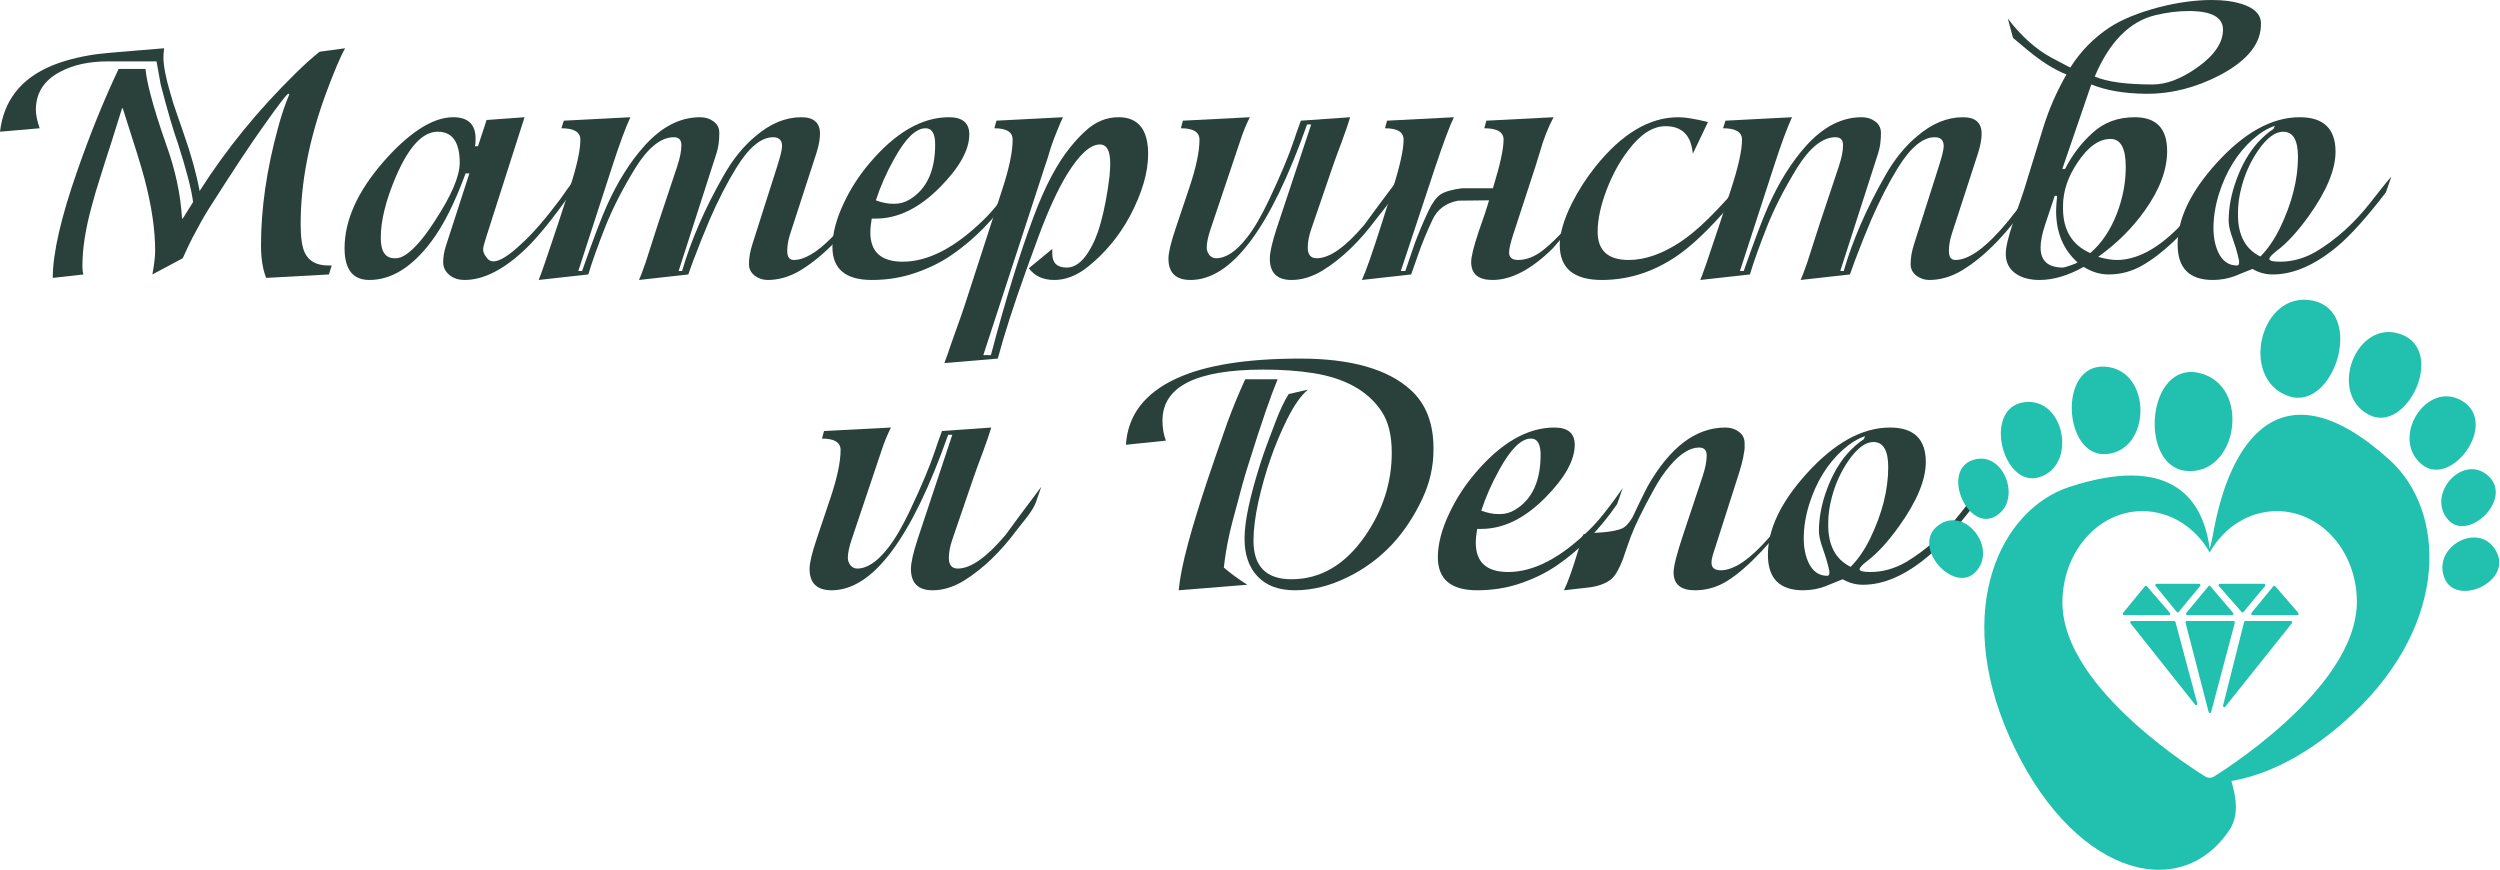 <?xml version="1.0" encoding="UTF-8"?> <svg xmlns="http://www.w3.org/2000/svg" width="1486" height="517" viewBox="0 0 1486 517" fill="none"><path d="M1421.44 104.93L1418.17 114.358C1406.96 128.977 1397.4 139.634 1389.47 146.328C1376.08 157.532 1363.24 163.134 1350.94 163.134C1346.57 163.134 1342.54 162.041 1338.85 159.855L1328.2 164.158C1324.1 165.661 1319.79 166.413 1315.28 166.413C1301.35 166.413 1294.38 159.376 1294.38 145.304C1294.38 130.138 1302.03 114.084 1317.33 97.142C1333.87 78.834 1350.4 69.68 1366.93 69.68C1381.14 69.68 1388.24 76.512 1388.24 90.174C1388.24 100.831 1382.92 113.606 1372.26 128.499C1365.56 137.789 1359.28 144.621 1353.4 148.993C1350.4 151.315 1348.9 152.955 1348.9 153.911C1348.9 155.004 1351.01 155.551 1355.25 155.551C1362.63 155.551 1369.73 153.57 1376.56 149.608C1388.45 142.503 1399.17 132.871 1408.74 120.711L1415.5 112.103C1417.55 109.507 1419.53 107.116 1421.44 104.93ZM1330.25 127.679C1330.25 139.839 1334.69 148.105 1343.57 152.477C1347.94 148.105 1351.83 142.435 1355.25 135.467C1362.35 120.711 1365.91 106.638 1365.91 93.249C1365.91 83.275 1362.97 78.288 1357.09 78.288C1352.31 78.288 1347.32 82.045 1342.13 89.56C1337.76 95.981 1334.55 103.017 1332.5 110.669C1331 116.134 1330.25 121.394 1330.25 126.449V127.679ZM1351.35 76.648L1352.17 74.804C1347.94 76.17 1343.57 78.834 1339.06 82.796C1329.9 90.994 1323.21 101.788 1318.97 115.177C1316.79 122.145 1315.69 128.977 1315.69 135.672C1315.69 141.137 1316.65 145.919 1318.56 150.017C1321.02 155.209 1324.71 157.805 1329.63 157.805C1330.72 157.805 1331.13 156.781 1330.86 154.731C1330.45 152.818 1329.84 150.427 1329.02 147.558L1326.15 138.951C1325.19 135.945 1324.71 133.349 1324.71 131.163C1324.71 123.238 1326.28 115.041 1329.43 106.57C1332.57 97.962 1336.74 90.721 1341.93 84.846C1345.21 81.294 1348.35 78.561 1351.35 76.648Z" fill="#29413A"></path><path d="M1226.25 123.785C1226.25 136.765 1231.65 145.645 1242.44 150.427C1249.14 144.689 1254.4 136.901 1258.22 127.064C1261.78 117.91 1263.55 108.619 1263.55 99.192C1263.55 88.125 1260.55 82.592 1254.53 82.592C1247.7 82.592 1241.21 87.169 1235.07 96.323C1229.19 104.93 1226.25 113.674 1226.25 122.555V123.785ZM1222.77 116.407H1221.33L1215.6 133.622C1213.82 138.951 1212.93 143.459 1212.93 147.148C1212.93 155.073 1217.37 159.035 1226.25 159.035C1226.8 159.035 1228.23 158.625 1230.56 157.805C1233.02 156.985 1234.45 156.371 1234.86 155.961C1226.39 148.31 1222.15 138.131 1222.15 125.424C1222.15 122.965 1222.36 119.959 1222.77 116.407ZM1245.11 45.497C1252.35 48.639 1263.83 50.211 1279.54 50.211C1287.74 50.211 1296.55 46.863 1305.98 40.169C1316.22 32.927 1321.35 25.413 1321.35 17.625C1321.35 10.247 1314.58 6.558 1301.06 6.558C1294.63 6.558 1288.01 7.378 1281.18 9.017C1265.87 12.706 1253.85 24.866 1245.11 45.497ZM1196.54 22.544L1193.46 11.067C1201.39 21.451 1209.99 29.17 1219.28 34.225C1222.56 36.002 1226.32 37.983 1230.56 40.169C1236.84 30.331 1244.7 22.339 1254.12 16.19C1261.23 11.545 1270.93 7.583 1283.23 4.304C1294.43 1.435 1304.95 0 1314.79 0C1321.48 0 1327.29 0.751 1332.21 2.254C1339.72 4.577 1343.62 8.266 1343.89 13.321C1344.44 25.345 1336.31 35.797 1319.5 44.677C1305.02 52.192 1290.33 55.881 1275.44 55.744C1262.73 55.608 1251.94 53.763 1243.06 50.211L1225.84 100.422H1227.48C1231.72 92.087 1237.18 84.914 1243.88 78.903C1250.57 72.754 1258.91 69.68 1268.88 69.68C1281.72 69.68 1288.15 76.375 1288.15 89.764C1288.15 100.968 1283.7 112.786 1274.82 125.219C1267.45 135.603 1258.22 144.757 1247.16 152.682C1251.53 153.911 1255.22 154.526 1258.22 154.526C1269.56 154.526 1281.38 148.515 1293.68 136.491C1299.55 130.753 1308.3 120.233 1319.91 104.93L1316.84 114.358L1311.3 121.735C1298.05 138.951 1285.28 151.042 1272.98 158.01C1266.83 161.426 1260.27 163.134 1253.31 163.134C1248.25 163.134 1243.33 161.631 1238.55 158.625C1229.26 163.817 1220.51 166.413 1212.32 166.413C1206.71 166.413 1202.14 165.251 1198.59 162.929C1194.35 160.196 1192.23 156.166 1192.23 150.837C1192.23 147.012 1193.67 140.863 1196.54 132.392C1198.59 126.108 1200.7 119.823 1202.89 113.538L1214.57 75.624C1217.99 64.693 1222.56 54.241 1228.3 44.267C1221.06 41.398 1213.34 36.548 1205.14 29.717L1196.54 22.544Z" fill="#29413A"></path><path d="M1040.16 163.134L1010.65 166.413C1011.88 163.68 1015.71 152.613 1022.13 133.212L1029.1 111.898C1033.33 98.919 1035.45 89.286 1035.45 83.001C1035.45 78.493 1031.69 76.238 1024.18 76.238L1025.61 71.73L1065.17 69.68C1062.16 76.238 1058.54 86.076 1054.3 99.192L1034.22 161.084H1036.47C1043.03 142.366 1047.95 129.387 1051.23 122.145C1057.65 107.936 1065.03 96.186 1073.36 86.895C1083.61 75.419 1094.68 69.68 1106.57 69.68C1109.71 69.68 1112.37 70.5 1114.56 72.139C1116.88 73.779 1118.04 76.102 1118.04 79.108C1118.04 83.616 1117.5 87.579 1116.4 90.994L1093.86 161.084H1095.91C1101.24 142.776 1109.43 123.922 1120.5 104.52C1125.97 94.82 1132.32 86.964 1139.56 80.952C1148.3 73.438 1157.39 69.68 1166.82 69.68C1174.2 69.68 1177.88 72.959 1177.88 79.517C1177.88 82.796 1177.13 86.759 1175.63 91.404L1160.05 139.36C1158.96 142.776 1158.42 146.055 1158.42 149.198C1158.42 152.75 1159.71 154.526 1162.31 154.526C1168.46 154.526 1175.84 150.222 1184.44 141.615C1190.45 135.603 1196.81 127.884 1203.5 118.456L1208.83 111.078C1210.33 108.892 1211.56 107.116 1212.52 105.75L1209.24 115.177C1194.76 137.174 1180.21 152.477 1165.59 161.084C1159.44 164.637 1153.16 166.413 1146.73 166.413C1143.86 166.413 1141.27 165.525 1138.95 163.749C1136.76 161.972 1135.67 159.718 1135.67 156.985C1135.67 153.297 1136.35 149.334 1137.72 145.099L1152.47 98.782C1154.38 92.77 1155.34 88.808 1155.34 86.895C1155.34 83.343 1153.57 81.567 1150.01 81.567C1142.91 81.567 1135.6 87.647 1128.08 99.807C1122.62 108.687 1117.36 118.935 1112.3 130.548C1109.16 137.926 1105.88 146.124 1102.47 155.141C1101.24 158.42 1100.28 161.084 1099.6 163.134L1070.29 166.413C1070.97 165.046 1072.27 161.631 1074.18 156.166C1075.82 151.11 1078.28 143.459 1081.56 133.212L1093.04 98.782C1094.68 93.863 1095.5 89.696 1095.5 86.281C1095.5 83.138 1094 81.567 1090.99 81.567C1083.34 81.567 1075.69 87.715 1068.04 100.012C1060.52 112.308 1054.65 123.785 1050.41 134.442C1045.77 146.192 1042.35 155.756 1040.16 163.134Z" fill="#29413A"></path><path d="M1037.36 105.75L1034.08 115.177C1020.28 131.846 1008.46 143.733 998.622 150.837C984.14 161.221 968.633 166.413 952.101 166.413C935.432 166.413 927.098 159.445 927.098 145.509C927.098 138.814 929.489 130.616 934.271 120.916C938.233 113.128 942.878 105.887 948.207 99.192C963.919 79.517 980.382 69.68 997.598 69.68C1001.7 69.68 1007.57 70.637 1015.22 72.549L1006.21 91.404C1005.25 80.474 999.852 75.009 990.015 75.009C982.364 75.009 974.917 79.859 967.676 89.56C962.757 95.981 958.59 103.564 955.175 112.308C951.486 121.872 949.641 130.343 949.641 137.721C949.641 148.924 955.79 154.526 968.086 154.526C977.65 154.526 987.76 151.042 998.417 144.074C1008.66 137.516 1021.64 124.741 1037.36 105.75Z" fill="#29413A"></path><path d="M868.929 111.898H887.374C891.609 98.236 893.727 88.603 893.727 83.001C893.727 78.493 889.902 76.238 882.25 76.238L883.48 71.73L923.444 69.68C920.165 75.829 917.432 82.796 915.246 90.584C914.7 92.497 913.812 95.366 912.582 99.192L899.466 139.36C897.826 144.416 897.006 147.968 897.006 150.017C897.006 153.023 898.782 154.526 902.335 154.526C907.253 154.526 912.172 152.613 917.091 148.788C921.463 145.372 926.176 140.795 931.232 135.057C934.237 131.641 937.926 126.791 942.298 120.506C947.49 112.991 950.974 108.073 952.75 105.75L949.676 115.177L943.938 122.555C939.566 128.294 932.598 136.628 923.034 147.558C910.327 160.128 898.373 166.413 887.169 166.413C878.698 166.413 874.463 162.86 874.463 155.756C874.463 152.613 875.966 146.533 878.971 137.516L882.66 126.859C883.753 123.443 884.573 120.847 885.12 119.071L866.675 119.276C859.434 120.642 854.378 124.4 851.509 130.548C848.093 137.789 845.224 144.757 842.902 151.452L838.803 163.134L809.496 166.413C811.819 161.494 815.713 150.427 821.178 133.212L827.941 111.898C832.176 98.509 834.294 88.876 834.294 83.001C834.294 78.493 830.605 76.238 823.227 76.238L824.457 71.73L864.216 69.68C861.893 74.326 858.204 84.163 853.149 99.192L832.655 161.084H835.319C836.548 157.532 838.393 152.135 840.852 144.894C843.175 138.609 845.907 132.119 849.05 125.424C851.373 120.506 853.764 117.227 856.223 115.587C858.682 113.948 862.918 112.718 868.929 111.898Z" fill="#29413A"></path><path d="M758.881 135.672L779.375 73.984H776.916C755.192 135.603 732.102 166.413 707.646 166.413C698.901 166.413 694.529 162.177 694.529 153.706C694.529 150.154 695.964 144.142 698.833 135.672L706.826 111.898C710.925 99.738 712.974 90.106 712.974 83.001C712.974 78.493 709.285 76.238 701.907 76.238L703.137 71.73L742.896 69.68C740.846 73.779 739.07 78.083 737.567 82.592L719.532 136.286C718.029 140.795 717.278 144.416 717.278 147.148C717.278 148.788 717.824 150.291 718.917 151.657C720.01 152.887 721.308 153.501 722.811 153.501C728.686 153.501 734.766 149.471 741.051 141.41C745.287 136.081 749.727 128.499 754.372 118.661C761.204 104.179 766.122 92.429 769.128 83.411C769.948 80.815 771.314 76.921 773.227 71.73L802.534 69.68C801.577 72.959 799.869 77.946 797.41 84.641L794.336 92.839C793.38 95.435 792.628 97.552 792.082 99.192L779.375 136.286C778.009 140.249 777.326 143.869 777.326 147.148C777.326 151.384 779.102 153.501 782.654 153.501C790.305 153.501 799.733 146.875 810.936 133.622C815.582 127.201 822.686 117.637 832.25 104.93L828.971 114.358C828.151 116.544 826.512 119.276 824.053 122.555C822.003 125.151 819.954 127.747 817.904 130.343C808.067 143.596 797.547 153.706 786.343 160.674C780.058 164.5 773.842 166.413 767.694 166.413C759.086 166.413 754.782 162.177 754.782 153.706C754.782 150.017 756.148 144.006 758.881 135.672Z" fill="#29413A"></path><path d="M593.098 213.14L561.332 215.804C562.698 212.251 563.928 208.767 565.021 205.352L568.505 195.515L571.579 186.907C572.262 184.994 573.15 182.33 574.243 178.914L595.967 111.898C599.929 99.738 601.911 90.106 601.911 83.001C601.911 78.493 598.29 76.238 591.049 76.238L592.278 71.73L631.832 69.68C631.012 71.32 629.919 73.847 628.553 77.263C626.23 82.865 624.522 87.647 623.429 91.609C623.429 91.882 622.61 94.41 620.97 99.192L584.49 211.09H588.999C597.607 178.436 606.078 150.974 614.412 128.703C621.107 110.805 628.416 97.006 636.341 87.305C639.347 83.616 642.284 80.474 645.153 77.878C651.028 72.413 657.586 69.68 664.828 69.68C676.578 69.68 682.453 76.99 682.453 91.609C682.453 102.539 678.832 114.836 671.591 128.499C665.169 140.385 656.835 150.427 646.588 158.625C640.03 163.817 633.403 166.413 626.708 166.413C620.014 166.413 614.958 164.09 611.543 159.445L625.479 147.968V150.837C625.479 156.302 628.348 159.035 634.086 159.035C638.732 159.035 642.967 156.029 646.793 150.017C649.935 145.099 652.395 139.36 654.171 132.802C656.493 124.468 658.27 115.109 659.499 104.725C659.772 101.856 659.909 99.329 659.909 97.142C659.909 89.628 657.86 85.871 653.761 85.871C648.022 85.871 641.464 91.882 634.086 103.906C628.621 112.923 623.02 125.151 617.281 140.59L610.108 160.265C602.457 181.578 596.787 199.203 593.098 213.14Z" fill="#29413A"></path><path d="M604.636 105.75L601.357 115.177C591.11 130.07 579.36 142.093 566.107 151.247C559.685 155.756 552.239 159.445 543.768 162.314C535.844 165.046 527.305 166.413 518.15 166.413C502.575 166.413 494.787 159.855 494.787 146.738C494.787 138.814 497.11 130.001 501.755 120.301C505.717 111.967 510.704 104.247 516.716 97.142C532.155 78.834 547.935 69.68 564.057 69.68C572.119 69.68 576.149 73.096 576.149 79.927C576.149 89.081 570.342 99.533 558.729 111.283C546.432 123.717 533.726 129.933 520.61 129.933H518.15C517.604 133.212 517.331 135.945 517.331 138.131C517.331 149.744 523.752 155.551 536.595 155.551C551.624 155.551 567.61 147.285 584.552 130.753C589.88 125.698 596.575 117.363 604.636 105.75ZM520.61 119.071C524.162 120.437 527.578 121.121 530.857 121.121H531.677C534.956 121.121 538.03 120.233 540.899 118.456C550.873 112.308 555.86 101.446 555.86 85.871C555.86 79.449 553.947 76.238 550.121 76.238C544.383 76.238 538.166 82.318 531.472 94.478C526.963 102.539 523.342 110.737 520.61 119.071Z" fill="#29413A"></path><path d="M349.685 163.134L320.174 166.413C321.403 163.68 325.229 152.613 331.651 133.212L338.619 111.898C342.854 98.919 344.972 89.286 344.972 83.001C344.972 78.493 341.215 76.238 333.7 76.238L335.135 71.73L374.688 69.68C371.683 76.238 368.062 86.076 363.826 99.192L343.742 161.084H345.996C352.555 142.366 357.473 129.387 360.752 122.145C367.174 107.936 374.552 96.186 382.886 86.895C393.133 75.419 404.2 69.68 416.087 69.68C419.229 69.68 421.893 70.5 424.079 72.139C426.402 73.779 427.563 76.102 427.563 79.108C427.563 83.616 427.017 87.579 425.924 90.994L403.38 161.084H405.43C410.758 142.776 418.956 123.922 430.023 104.52C435.488 94.82 441.841 86.964 449.082 80.952C457.826 73.438 466.912 69.68 476.34 69.68C483.717 69.68 487.406 72.959 487.406 79.517C487.406 82.796 486.655 86.759 485.152 91.404L469.576 139.36C468.483 142.776 467.937 146.055 467.937 149.198C467.937 152.75 469.235 154.526 471.831 154.526C477.979 154.526 485.357 150.222 493.965 141.615C499.976 135.603 506.329 127.884 513.024 118.456L518.353 111.078C519.856 108.892 521.085 107.116 522.042 105.75L518.762 115.177C504.28 137.174 489.729 152.477 475.11 161.084C468.962 164.637 462.677 166.413 456.255 166.413C453.386 166.413 450.79 165.525 448.467 163.749C446.281 161.972 445.188 159.718 445.188 156.985C445.188 153.297 445.871 149.334 447.238 145.099L461.994 98.782C463.906 92.77 464.863 88.808 464.863 86.895C464.863 83.343 463.087 81.567 459.534 81.567C452.43 81.567 445.12 87.647 437.606 99.807C432.14 108.687 426.88 118.935 421.825 130.548C418.683 137.926 415.403 146.124 411.988 155.141C410.758 158.42 409.802 161.084 409.119 163.134L379.812 166.413C380.495 165.046 381.793 161.631 383.706 156.166C385.345 151.11 387.805 143.459 391.084 133.212L402.56 98.782C404.2 93.863 405.02 89.696 405.02 86.281C405.02 83.138 403.517 81.567 400.511 81.567C392.86 81.567 385.209 87.715 377.558 100.012C370.043 112.308 364.168 123.785 359.933 134.442C355.287 146.192 351.872 155.756 349.685 163.134Z" fill="#29413A"></path><path d="M342.118 105.75L339.044 115.177C328.523 130.07 319.711 140.932 312.606 147.763C299.626 160.196 287.467 166.413 276.126 166.413C272.711 166.413 269.842 165.525 267.519 163.749C264.786 161.699 263.42 159.035 263.42 155.756C263.42 152.75 263.967 149.539 265.06 146.124L278.996 103.086H276.741C270.32 120.574 263.557 134.032 256.452 143.459C244.975 158.762 232.679 166.413 219.562 166.413C209.725 166.413 204.807 160.128 204.807 147.558C204.807 131.026 212.458 113.948 227.76 96.323C234.865 88.125 241.969 81.635 249.074 76.853C256.315 72.071 263.078 69.68 269.363 69.68C278.244 69.68 282.685 73.916 282.685 82.387C282.685 84.573 282.548 86.076 282.275 86.895H284.119L289.243 71.32L311.786 69.68L289.243 140.18C287.876 144.416 287.193 147.012 287.193 147.968C287.193 149.744 287.74 151.247 288.833 152.477C289.926 154.39 291.429 155.346 293.342 155.346C297.03 155.346 302.496 151.93 309.737 145.099C316.432 139.087 324.219 130.138 333.1 118.251C335.013 115.382 338.019 111.215 342.118 105.75ZM234.523 153.501H235.343C238.622 153.501 242.653 150.974 247.435 145.919C250.714 142.503 254.334 137.721 258.296 131.573C268.27 116.407 273.257 104.794 273.257 96.733C273.257 84.436 268.885 78.288 260.141 78.288C251.26 78.288 242.994 87.169 235.343 104.93C229.331 119.003 226.326 131.163 226.326 141.41C226.326 149.471 229.058 153.501 234.523 153.501Z" fill="#29413A"></path><path d="M49.596 163.134L31.356 165.183C31.356 150.564 36.206 129.387 45.907 101.651C53.558 79.654 61.756 59.433 70.5 40.988H86.486C86.895 45.087 87.852 50.006 89.355 55.744C91.541 64.215 94.683 74.257 98.782 85.871C104.247 101.036 107.39 115.724 108.209 129.933H108.619L114.767 120.096C113.811 112.581 110.805 100.968 105.75 85.256C103.017 77.605 99.602 65.923 95.503 50.211C94.956 47.205 94.137 42.628 93.044 36.48H64.352C53.012 36.48 43.516 38.529 35.865 42.628C26.164 47.683 21.314 55.266 21.314 65.376C21.314 68.109 22.065 71.73 23.568 76.238L0 78.288C2.186 59.843 12.365 46.795 30.536 39.144C37.778 36.138 46.317 33.884 56.154 32.381C59.98 31.834 68.792 31.015 82.592 29.922L97.552 28.692C97.279 31.151 97.142 32.859 97.142 33.815C97.142 39.007 98.509 46.18 101.241 55.334C102.334 59.433 103.632 63.532 105.135 67.631L109.234 79.517C113.606 91.951 116.749 103.291 118.661 113.538C134.374 88.808 153.297 65.581 175.43 43.858C180.349 38.939 185.199 34.567 189.981 30.741L205.147 28.692C202.414 33.474 198.589 42.491 193.67 55.744C183.696 82.933 178.709 108.756 178.709 133.212C178.709 141.137 179.529 146.807 181.169 150.222C183.628 155.278 188.273 157.805 195.105 157.805H197.154L195.515 163.134L158.215 165.183C156.166 160.128 155.141 153.638 155.141 145.714C155.141 123.99 158.488 100.831 165.183 76.238C167.233 68.587 169.487 61.892 171.946 56.154L171.536 55.744C170.99 55.198 166.003 61.619 156.576 75.009C149.471 84.846 138.541 101.378 123.785 124.605C121.052 128.977 117.91 134.578 114.358 141.41C112.991 144.006 111.078 148.036 108.619 153.501L90.584 163.134C91.677 156.985 92.224 152.34 92.224 149.198C92.224 136.491 90.106 122.145 85.871 106.16C84.368 100.285 80.064 86.349 72.959 64.352H72.549L66.196 84.641C64.01 91.199 60.936 100.9 56.974 113.743L54.514 122.555C50.826 135.945 48.981 147.831 48.981 158.215C48.981 160.264 49.186 161.904 49.596 163.134Z" fill="#29413A"></path><path d="M1177.9 289.378L1174.62 298.805C1163.42 313.424 1153.85 324.081 1145.93 330.776C1132.54 341.98 1119.7 347.581 1107.4 347.581C1103.03 347.581 1099 346.488 1095.31 344.302L1084.65 348.606C1080.55 350.109 1076.25 350.86 1071.74 350.86C1057.8 350.86 1050.84 343.824 1050.84 329.751C1050.84 314.586 1058.49 298.532 1073.79 281.59C1090.32 263.282 1106.85 254.128 1123.39 254.128C1137.59 254.128 1144.7 260.959 1144.7 274.622C1144.7 285.279 1139.37 298.054 1128.71 312.946C1122.02 322.237 1115.73 329.068 1109.86 333.44C1106.85 335.763 1105.35 337.403 1105.35 338.359C1105.35 339.452 1107.47 339.998 1111.7 339.998C1119.08 339.998 1126.19 338.017 1133.02 334.055C1144.9 326.951 1155.63 317.318 1165.19 305.158L1171.96 296.551C1174.01 293.955 1175.99 291.564 1177.9 289.378ZM1086.7 312.126C1086.7 324.286 1091.14 332.552 1100.02 336.924C1104.39 332.552 1108.29 326.882 1111.7 319.914C1118.81 305.158 1122.36 291.086 1122.36 277.696C1122.36 267.722 1119.42 262.735 1113.55 262.735C1108.77 262.735 1103.78 266.493 1098.59 274.007C1094.22 280.429 1091 287.465 1088.96 295.116C1087.45 300.581 1086.7 305.842 1086.7 310.897V312.126ZM1107.81 261.096L1108.63 259.251C1104.39 260.618 1100.02 263.282 1095.51 267.244C1086.36 275.442 1079.66 286.235 1075.43 299.625C1073.24 306.593 1072.15 313.424 1072.15 320.119C1072.15 325.584 1073.11 330.366 1075.02 334.465C1077.48 339.657 1081.17 342.253 1086.09 342.253C1087.18 342.253 1087.59 341.228 1087.32 339.179C1086.91 337.266 1086.29 334.875 1085.47 332.006L1082.6 323.398C1081.65 320.392 1081.17 317.796 1081.17 315.61C1081.17 307.686 1082.74 299.488 1085.88 291.017C1089.02 282.41 1093.19 275.169 1098.38 269.294C1101.66 265.741 1104.8 263.009 1107.81 261.096Z" fill="#29413A"></path><path d="M1032.9 283.639L1018.14 329.751C1017.6 331.528 1017.32 333.099 1017.32 334.465C1017.32 337.471 1019.17 338.974 1022.86 338.974C1030.65 338.974 1040.21 332.484 1051.55 319.504C1054.56 316.089 1058.24 311.238 1062.62 304.953C1067.81 297.439 1071.29 292.52 1073.07 290.198L1069.99 299.625C1053.19 322.442 1038.84 337.608 1026.96 345.122C1020.95 348.948 1014.46 350.86 1007.49 350.86C999.016 350.86 994.781 347.308 994.781 340.203C994.781 336.651 996.694 329.137 1000.52 317.66L1012 283.23C1013.64 278.311 1014.46 274.144 1014.46 270.728C1014.46 267.586 1012.95 266.014 1009.95 266.014C1004.62 266.014 998.948 269.499 992.936 276.467C989.247 280.702 985.832 285.757 982.689 291.632C976.541 302.699 972.101 311.785 969.368 318.889C967.729 323.398 966.157 327.907 964.654 332.416C962.332 338.427 960.009 342.389 957.686 344.302C954.407 346.898 949.899 348.538 944.16 349.221C939.378 349.767 934.528 350.314 929.609 350.86C931.932 346.078 934.596 338.701 937.602 328.727C938.559 325.584 939.72 321.895 941.086 317.66C943.136 317.113 946.961 316.703 952.563 316.43C957.481 316.02 961.307 315.269 964.04 314.176C966.226 313.219 968.343 310.965 970.393 307.413C971.759 304.544 973.125 301.674 974.492 298.805C976.678 294.296 978.317 291.017 979.41 288.968C992.663 265.741 1008.03 254.128 1025.52 254.128C1028.66 254.128 1031.33 254.948 1033.51 256.587C1035.84 258.227 1037 260.549 1037 263.555V266.219C1037 267.176 1036.86 268.201 1036.59 269.294C1036.18 272.573 1034.95 277.355 1032.9 283.639Z" fill="#29413A"></path><path d="M964.509 290.198L961.23 299.625C950.983 314.517 939.233 326.541 925.98 335.695C919.558 340.203 912.112 343.892 903.641 346.762C895.717 349.494 887.178 350.86 878.024 350.86C862.448 350.86 854.66 344.302 854.66 331.186C854.66 323.262 856.983 314.449 861.628 304.749C865.59 296.414 870.577 288.695 876.589 281.59C892.028 263.282 907.808 254.128 923.931 254.128C931.992 254.128 936.022 257.544 936.022 264.375C936.022 273.529 930.215 283.981 918.602 295.731C906.305 308.164 893.599 314.381 880.483 314.381H878.024C877.477 317.66 877.204 320.392 877.204 322.578C877.204 334.192 883.625 339.998 896.468 339.998C911.497 339.998 927.483 331.733 944.425 315.201C949.753 310.145 956.448 301.811 964.509 290.198ZM880.483 303.519C884.035 304.885 887.451 305.568 890.73 305.568H891.55C894.829 305.568 897.903 304.68 900.772 302.904C910.746 296.756 915.733 285.894 915.733 270.318C915.733 263.897 913.82 260.686 909.994 260.686C904.256 260.686 898.04 266.766 891.345 278.926C886.836 286.987 883.215 295.185 880.483 303.519Z" fill="#29413A"></path><path d="M693.023 261.916L669.25 264.375C670.343 246.75 680.453 233.565 699.581 224.821C716.66 217.033 741.048 213.14 772.746 213.14C802.94 213.14 824.869 219.356 838.532 231.789C847.549 239.987 852.058 251.532 852.058 266.424V267.449C852.058 277.286 849.872 286.919 845.5 296.346C840.581 306.866 834.501 316.02 827.26 323.808C819.609 331.869 810.865 338.291 801.028 343.073C790.507 348.265 780.055 350.86 769.671 350.86C760.108 350.86 752.73 348.128 747.538 342.663C742.346 337.198 739.75 329.683 739.75 320.119C739.75 309.872 743.029 294.57 749.587 274.212C751.363 268.747 754.233 260.891 758.195 250.644C760.791 243.812 763.387 238.347 765.983 234.249L777.459 231.584C773.36 235 769.262 240.807 765.163 249.004C757.648 264.033 751.91 280.497 747.948 298.395C746.035 307.14 745.078 314.791 745.078 321.349C745.078 336.651 752.593 344.302 767.622 344.302C784.974 344.302 799.593 335.695 811.48 318.48C822 303.177 827.26 286.714 827.26 269.089C827.26 258.842 825.279 250.712 821.317 244.701C813.256 232.404 799.593 224.753 780.328 221.747C771.721 220.381 761.884 219.698 750.817 219.698C710.922 219.698 690.974 229.808 690.974 250.029C690.974 254.401 691.657 258.363 693.023 261.916ZM741.39 347.581L700.606 350.86C701.289 343.619 703.134 334.397 706.14 323.193C708.872 313.083 712.561 300.991 717.206 286.919C719.939 278.721 724.038 266.834 729.503 251.259C732.782 242.378 736.334 233.77 740.16 225.436H759.424C755.326 235.273 749.724 251.532 742.619 274.212C740.706 280.224 739.203 285.279 738.11 289.378L734.217 303.929C731.621 313.219 729.776 321.349 728.683 328.317C728.137 331.733 727.727 334.738 727.453 337.334C731.006 340.477 735.651 343.892 741.39 347.581Z" fill="#29413A"></path><path d="M545.557 320.119L566.051 258.432H563.592C541.868 320.051 518.778 350.86 494.321 350.86C485.577 350.86 481.205 346.625 481.205 338.154C481.205 334.602 482.64 328.59 485.509 320.119L493.502 296.346C497.6 284.186 499.65 274.554 499.65 267.449C499.65 262.94 495.961 260.686 488.583 260.686L489.813 256.177L529.571 254.128C527.522 258.227 525.746 262.53 524.243 267.039L506.208 320.734C504.705 325.243 503.954 328.863 503.954 331.596C503.954 333.235 504.5 334.738 505.593 336.105C506.686 337.334 507.984 337.949 509.487 337.949C515.362 337.949 521.442 333.919 527.727 325.858C531.962 320.529 536.403 312.946 541.048 303.109C547.879 288.626 552.798 276.876 555.804 267.859C556.624 265.263 557.99 261.369 559.903 256.177L589.209 254.128C588.253 257.407 586.545 262.394 584.086 269.089L581.012 277.286C580.055 279.882 579.304 282 578.757 283.639L566.051 320.734C564.685 324.696 564.002 328.317 564.002 331.596C564.002 335.831 565.778 337.949 569.33 337.949C576.981 337.949 586.409 331.323 597.612 318.07C602.257 311.648 609.362 302.084 618.926 289.378L615.647 298.805C614.827 300.991 613.188 303.724 610.728 307.003C608.679 309.599 606.629 312.195 604.58 314.791C594.743 328.044 584.223 338.154 573.019 345.122C566.734 348.948 560.518 350.86 554.369 350.86C545.762 350.86 541.458 346.625 541.458 338.154C541.458 334.465 542.824 328.453 545.557 320.119Z" fill="#29413A"></path><path d="M1315.5 317.216C1325.16 262.204 1355.71 215.018 1420.32 273.305C1453.45 303.187 1456.79 369.309 1398.52 424.32C1373.73 447.728 1348.53 460.493 1326.35 464.209C1329.65 475.582 1330.55 485.367 1325.04 493.545C1295.09 537.986 1230.31 519.305 1194.13 437.243C1161.03 362.175 1188.71 302.845 1230.3 289.346C1286.91 270.964 1309.13 292.799 1313.44 326.233C1314.26 323.339 1314.95 320.336 1315.5 317.216ZM1353.37 303.802C1337 303.802 1322.06 313.168 1313.45 328.38C1304.83 313.168 1289.83 303.802 1273.45 303.802C1260.68 303.802 1248.7 309.488 1239.72 319.813C1230.9 329.967 1225.99 343.461 1225.9 357.81C1225.83 370.141 1230.42 383.364 1239.57 397.11C1246.63 407.733 1256.46 418.754 1268.76 429.865C1289.52 448.611 1309.99 461.052 1310.85 461.574C1311.64 462.053 1312.53 462.293 1313.41 462.293C1314.32 462.293 1315.21 462.042 1315.99 461.566C1316.84 461.045 1337.16 448.603 1357.85 429.858C1370.1 418.751 1379.91 407.736 1387 397.118C1396.16 383.391 1400.85 370.188 1400.92 357.878C1401.01 342.916 1395.5 328.471 1385.8 318.248C1376.96 308.932 1365.44 303.802 1353.37 303.802ZM1453.03 343.693C1445.38 324.845 1473.76 309.424 1483.73 327.609C1493.68 345.785 1460.02 360.876 1453.03 343.693ZM1151.8 312.525C1167.71 300.023 1188.05 326.143 1174.02 340.23C1161.22 353.067 1135.91 325.024 1151.8 312.525ZM1455.05 308.824C1442 293.699 1464.05 269.206 1479.07 282.887C1494.07 296.56 1466.94 322.616 1455.05 308.824ZM1172.7 273.417C1191.57 267.179 1202.72 298.962 1185.12 307.356C1169.08 315.014 1153.84 279.652 1172.7 273.417ZM1203.05 239.093C1227.58 235.68 1235 277.424 1211.59 283.803C1190.25 289.616 1178.5 242.526 1203.05 239.093ZM1299.38 279.883C1271.12 277.083 1276.02 214.519 1307.18 221.693C1338.36 228.864 1330.37 282.941 1299.38 279.883ZM1439.49 276.041C1420.36 260.32 1442.68 225.107 1463.94 238.578C1485.21 252.072 1456.93 290.37 1439.49 276.041ZM1251.49 269.937C1226.42 271.328 1223.22 215.906 1251.37 217.945C1279.51 219.985 1278.98 268.405 1251.49 269.937ZM1407.99 246.493C1383.31 233.503 1400.82 188.812 1427.42 198.796C1454.02 208.781 1430.5 258.333 1407.99 246.493ZM1360.32 235.453C1330.72 225.203 1343.47 172.172 1374.77 178.722C1406.05 185.263 1387.32 244.787 1360.32 235.453Z" fill="#22C0AE"></path><path d="M1307.2 347.011H1281.85C1281.56 347.011 1281.3 347.194 1281.18 347.48C1281.07 347.767 1281.11 348.099 1281.3 348.333L1293.89 363.771C1294.03 363.942 1294.22 364.037 1294.43 364.039C1294.64 364.04 1294.83 363.945 1294.97 363.776L1307.74 348.338C1307.93 348.104 1307.98 347.77 1307.86 347.482C1307.75 347.196 1307.48 347.011 1307.2 347.011Z" fill="#22C0AE"></path><path d="M1292.39 369.136H1266.9C1266.62 369.136 1266.37 369.314 1266.25 369.593C1266.13 369.873 1266.17 370.197 1266.36 370.431L1304.85 418.937C1305.07 419.215 1305.44 419.289 1305.73 419.112C1306.03 418.935 1306.17 418.558 1306.08 418.204L1293.08 369.698C1292.99 369.366 1292.71 369.136 1292.39 369.136Z" fill="#22C0AE"></path><path d="M1345.82 347.011H1319.47C1319.18 347.011 1318.92 347.199 1318.8 347.493C1318.69 347.787 1318.74 348.123 1318.94 348.355L1332.45 363.829C1332.59 363.988 1332.79 364.078 1332.99 364.075C1333.2 364.072 1333.39 363.973 1333.53 363.81C1336.07 360.688 1343 352.229 1346.35 348.352C1346.55 348.12 1346.6 347.783 1346.49 347.491C1346.37 347.199 1346.11 347.011 1345.82 347.011Z" fill="#22C0AE"></path><path d="M1361.73 369.136H1334.59C1334.26 369.136 1333.98 369.378 1333.89 369.723L1321.39 419.365C1321.3 419.725 1321.45 420.103 1321.75 420.278C1322.06 420.454 1322.43 420.378 1322.65 420.096L1362.28 370.454C1362.47 370.22 1362.51 369.887 1362.39 369.604C1362.28 369.319 1362.02 369.136 1361.73 369.136Z" fill="#22C0AE"></path><path d="M1313.26 348.176C1313.06 348.177 1312.86 348.274 1312.72 348.442L1299.55 364.295C1299.36 364.531 1299.31 364.873 1299.42 365.163C1299.54 365.453 1299.81 365.642 1300.1 365.642H1326.8C1327.1 365.642 1327.36 365.45 1327.48 365.153C1327.6 364.854 1327.54 364.513 1327.34 364.277L1313.81 348.424C1313.67 348.263 1313.47 348.172 1313.26 348.176Z" fill="#22C0AE"></path><path d="M1351.83 348.176C1351.62 348.177 1351.43 348.275 1351.28 348.443L1338.3 364.289C1338.1 364.526 1338.06 364.87 1338.17 365.16C1338.29 365.453 1338.55 365.642 1338.85 365.642H1365.55C1365.85 365.642 1366.11 365.449 1366.23 365.151C1366.35 364.85 1366.29 364.508 1366.09 364.271L1352.37 348.426C1352.23 348.263 1352.03 348.172 1351.83 348.176Z" fill="#22C0AE"></path><path d="M1275.5 348.176C1275.29 348.177 1275.1 348.275 1274.96 348.443L1261.97 364.289C1261.78 364.526 1261.73 364.87 1261.85 365.16C1261.97 365.453 1262.23 365.642 1262.52 365.642H1289.22C1289.52 365.642 1289.79 365.449 1289.91 365.151C1290.02 364.85 1289.96 364.508 1289.76 364.271L1276.04 348.426C1275.9 348.263 1275.71 348.172 1275.5 348.176Z" fill="#22C0AE"></path><path d="M1299.8 369.137C1299.56 369.137 1299.34 369.256 1299.2 369.454C1299.06 369.653 1299.02 369.914 1299.09 370.154L1312.84 423.295C1312.94 423.636 1313.23 423.869 1313.56 423.866C1313.89 423.864 1314.18 423.622 1314.26 423.282L1328.38 370.139C1328.45 369.902 1328.4 369.645 1328.26 369.448C1328.12 369.253 1327.91 369.136 1327.68 369.136H1299.8V369.137Z" fill="#22C0AE"></path></svg> 